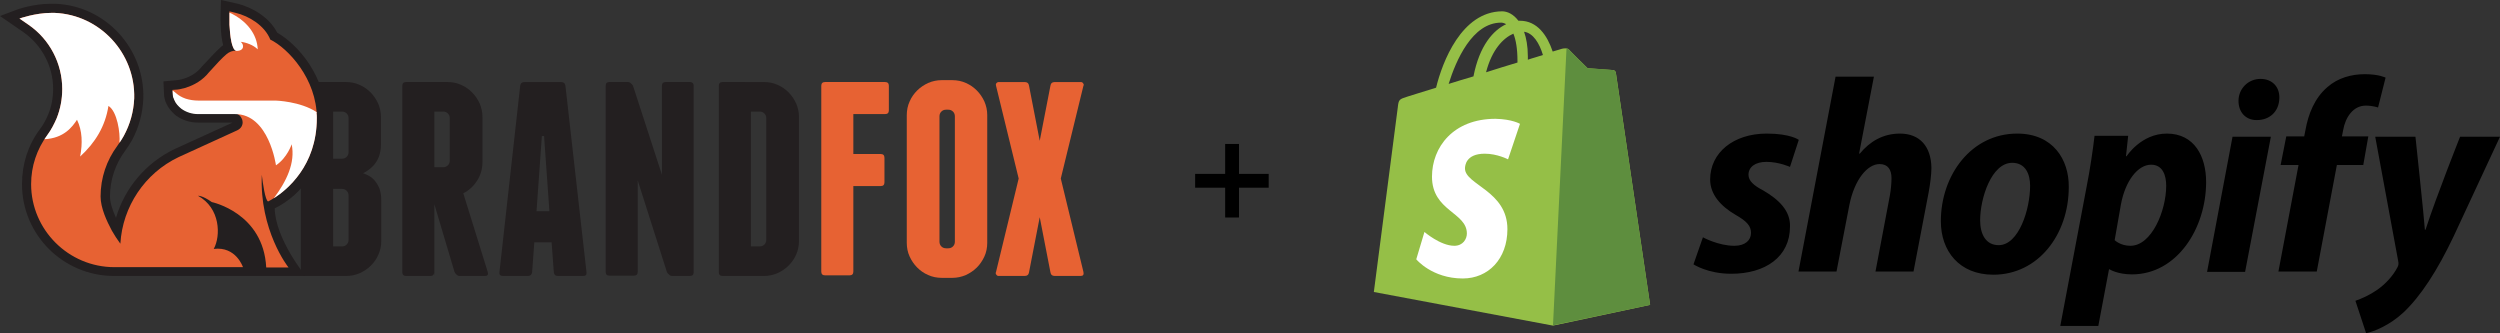 <?xml version="1.0" encoding="utf-8"?>
<!-- Generator: Adobe Illustrator 23.0.6, SVG Export Plug-In . SVG Version: 6.00 Build 0)  -->
<svg version="1.1" id="Layer_1" xmlns="http://www.w3.org/2000/svg" xmlns:xlink="http://www.w3.org/1999/xlink" x="0px" y="0px"
	 viewBox="0 0 795.4 106" style="enable-background:new 0 0 795.4 106;" xml:space="preserve">
<rect x="0" y="0" width="795.4" height="106" fill="#333333" stroke="none"/>
<style type="text/css">
	.st0{fill:#95BF47;}
	.st1{fill:#5E8E3E;}
	.st2{fill:#FFFFFF;}
	.st3{fill-rule:evenodd;clip-rule:evenodd;fill:#231F20;}
	.st4{fill-rule:evenodd;clip-rule:evenodd;fill:#E76233;}
	.st5{fill-rule:evenodd;clip-rule:evenodd;fill:#FFFFFF;}
	.st6{fill-rule:evenodd;clip-rule:evenodd;}
</style>
<g>
	<path class="st0" d="M514.1,23.1c-0.1-0.5-0.5-0.8-0.9-0.8s-8.1-0.6-8.1-0.6s-5.4-5.3-5.9-5.9c-0.6-0.6-1.7-0.4-2.2-0.3
		c-0.1,0-1.2,0.4-3,0.9c-1.7-5.1-4.9-9.8-10.4-9.8h-0.5c-1.6-2.1-3.5-3-5.2-3c-12.9,0.1-19,16.1-21,24.3c-5,1.5-8.5,2.7-9,2.8
		c-2.8,0.9-2.9,0.9-3.2,3.6c-0.3,2.1-7.6,58.6-7.6,58.6l57,10.7L525,97C525,96.9,514.2,23.7,514.1,23.1z M490.9,17.5
		c-1.4,0.5-3.1,0.9-4.8,1.5v-1.1c0-3.2-0.5-5.8-1.2-7.8C487.8,10.5,489.8,13.8,490.9,17.5z M481.5,10.7c0.8,2,1.3,4.8,1.3,8.7v0.5
		c-3.1,0.9-6.5,2-10,3.1C474.7,15.7,478.3,12.1,481.5,10.7z M477.6,7.2c0.5,0,1.1,0.2,1.6,0.5c-4.1,1.9-8.5,6.8-10.4,16.6
		c-2.7,0.8-5.4,1.6-7.9,2.4C463.2,19.3,468.4,7.2,477.6,7.2z"/>
	<path class="st1" d="M513.2,22.3c-0.4-0.1-8.1-0.6-8.1-0.6s-5.4-5.3-5.9-5.9c-0.2-0.2-0.5-0.4-0.8-0.4l-4.3,88.1L525,97
		c0,0-10.8-73.3-10.9-73.8C514,22.7,513.6,22.4,513.2,22.3z"/>
	<path class="st2" d="M483.6,39.4l-3.8,11.3c0,0-3.4-1.8-7.4-1.8c-6,0-6.3,3.8-6.3,4.7c0,5.2,13.5,7.1,13.5,19.3
		c0,9.5-6.1,15.7-14.2,15.7c-9.8,0-14.8-6.1-14.8-6.1l2.6-8.7c0,0,5.1,4.4,9.5,4.4c2.8,0,4-2.2,4-3.9c0-6.8-11.1-7.1-11.1-18.1
		c0-9.3,6.7-18.4,20.2-18.4C481.1,37.9,483.6,39.4,483.6,39.4z"/>
	<path d="M561,60.6c-3.1-1.6-4.7-3.1-4.7-5c0-2.5,2.2-4.1,5.7-4.1c4,0,7.5,1.6,7.5,1.6l2.8-8.6c0,0-2.6-2-10.2-2
		c-10.6,0-18,6.1-18,14.6c0,4.8,3.4,8.5,8,11.2c3.7,2.1,5,3.6,5,5.8c0,2.3-1.8,4.1-5.3,4.1c-5.1,0-10-2.7-10-2.7l-3,8.6
		c0,0,4.5,3,12,3c10.9,0,18.7-5.4,18.7-15C569.7,67,565.8,63.4,561,60.6L561,60.6z M604.5,42.5c-5.4,0-9.6,2.5-12.8,6.4l-0.2-0.1
		l4.7-24.4H584l-11.8,62h12.1l4.1-21.2c1.6-8,5.7-13,9.6-13c2.7,0,3.8,1.8,3.8,4.5c0,1.6-0.2,3.7-0.5,5.4l-4.6,24.3h12.1l4.8-25.1
		c0.5-2.7,0.9-5.8,0.9-7.9C614.4,46.6,610.8,42.5,604.5,42.5L604.5,42.5z M641.8,42.5c-14.6,0-24.3,13.2-24.3,27.9
		c0,9.4,5.8,17,16.7,17c14.3,0,24-12.8,24-27.9C658.3,50.8,653.2,42.5,641.8,42.5L641.8,42.5z M635.9,78c-4.1,0-5.9-3.5-5.9-7.9
		c0-7,3.6-18.3,10.2-18.3c4.3,0,5.7,3.7,5.7,7.3C645.9,66.6,642.3,78,635.9,78z M689.4,42.5c-8.2,0-12.8,7.2-12.8,7.2h-0.2l0.7-6.5
		h-10.7c-0.5,4.4-1.5,11.1-2.5,16.1l-8.4,44.4h12.1l3.4-18h0.2c0,0,2.5,1.6,7.1,1.6c14.3,0,23.6-14.6,23.6-29.4
		C701.9,49.8,698.2,42.5,689.4,42.5L689.4,42.5z M677.8,78.2c-3.2,0-5-1.8-5-1.8l2-11.4c1.4-7.5,5.4-12.6,9.6-12.6
		c3.7,0,4.8,3.4,4.8,6.7C689.2,67,684.6,78.2,677.8,78.2z M719.2,25.1c-3.9,0-7,3.1-7,7c0,3.6,2.3,6.1,5.7,6.1h0.2
		c3.8,0,7-2.5,7.1-7C725.3,27.6,722.9,25.1,719.2,25.1L719.2,25.1z M702.2,86.5h12.1l8.2-43h-12.2 M753.5,43.4h-8.4l0.4-2
		c0.7-4.1,3.2-7.8,7.2-7.8c2.2,0,3.9,0.6,3.9,0.6l2.4-9.5c0,0-2.1-1.1-6.6-1.1c-4.3,0-8.6,1.2-11.9,4.1c-4.1,3.5-6.1,8.6-7,13.7
		l-0.4,2h-5.7l-1.8,9.1h5.7l-6.4,33.9h12.2l6.4-33.9h8.4L753.5,43.4L753.5,43.4z M782.7,43.5c0,0-7.6,19.1-11,29.6h-0.2
		c-0.2-3.4-3-29.6-3-29.6h-12.8l7.3,39.5c0.2,0.9,0.1,1.4-0.2,2c-1.4,2.7-3.8,5.4-6.6,7.3c-2.3,1.6-4.8,2.7-6.8,3.4l3.4,10.3
		c2.5-0.5,7.5-2.5,11.9-6.6c5.5-5.2,10.7-13.2,15.9-24.1l14.8-31.8L782.7,43.5L782.7,43.5z"/>
</g>
<g>
	<g>
		<g>
			<path class="st3" d="M118.8,57c0.8,0.8,1.4,1.8,1.9,2.9c0.4,1.1,0.6,2.4,0.6,3.7v13.1c0,1.5-0.3,3-0.9,4.3
				c-0.6,1.4-1.4,2.5-2.4,3.5c-1,1-2.2,1.8-3.5,2.4c-1.4,0.6-2.8,0.9-4.3,0.9H96.9c-0.8,0-1.2-0.4-1.2-1.2V27.3
				c0-0.8,0.4-1.2,1.2-1.2h13.2c1.5,0,3,0.3,4.3,0.9c1.4,0.6,2.5,1.4,3.5,2.4c1,1,1.8,2.2,2.4,3.5c0.6,1.4,0.9,2.8,0.9,4.3V46
				c0,2.7-0.8,5-2.5,6.8c-0.9,0.9-1.9,1.7-3.2,2.3C116.9,55.6,118,56.2,118.8,57L118.8,57z M110.9,37.6L110.9,37.6
				c0-0.6-0.2-1.1-0.6-1.5c-0.4-0.4-0.9-0.6-1.5-0.6H106v15h2.8c0.6,0,1.1-0.2,1.5-0.6c0.4-0.4,0.6-0.9,0.6-1.5V37.6L110.9,37.6z
				 M110.9,62.2L110.9,62.2c0-0.6-0.2-1.1-0.6-1.5c-0.4-0.4-0.9-0.6-1.5-0.6H106v18.3h2.8c0.6,0,1.1-0.2,1.5-0.6
				c0.4-0.4,0.6-0.9,0.6-1.5V62.2z"/>
			<path class="st3" d="M155.2,86.6c0.2,0.8-0.1,1.2-0.9,1.2h-8c-0.4,0-0.7-0.1-1-0.4c-0.3-0.2-0.5-0.5-0.7-0.9L138.2,65v22.8
				l-0.1-0.9c-0.1,0.6-0.5,0.9-1.1,0.9h-7.8c-0.8,0-1.2-0.4-1.2-1.2V27.3c0-0.8,0.4-1.2,1.2-1.2h13.2c1.5,0,3,0.3,4.3,0.9
				c1.4,0.6,2.5,1.4,3.5,2.4c1,1,1.8,2.2,2.4,3.5c0.6,1.4,0.9,2.8,0.9,4.3v14.4c0,2.2-0.6,4.1-1.7,5.9c-1.1,1.7-2.6,3.1-4.4,4
				L155.2,86.6L155.2,86.6z M138.2,53.2L138.2,53.2h2.8c0.6,0,1.1-0.2,1.5-0.6c0.4-0.4,0.6-0.9,0.6-1.5V37.6c0-0.6-0.2-1.1-0.6-1.5
				c-0.4-0.4-0.9-0.6-1.5-0.6h-2.8V53.2z"/>
			<path class="st3" d="M186.6,86.6c0.1,0.8-0.2,1.2-1.1,1.2h-8c-0.8,0-1.2-0.4-1.3-1.2l-0.7-9.5H170l-0.7,9.5
				c-0.1,0.8-0.6,1.2-1.3,1.2h-8c-0.8,0-1.2-0.4-1.1-1.2l6.6-59.3c0.1-0.8,0.6-1.2,1.4-1.2h11.6c0.8,0,1.3,0.4,1.4,1.2L186.6,86.6
				L186.6,86.6z M174.8,67.2L174.8,67.2l-1.7-23.9h-0.7l-1.7,23.9H174.8z"/>
			<path class="st3" d="M220.7,27.3v59.3c0,0.8-0.4,1.2-1.2,1.2h-5.6c-0.4,0-0.7-0.1-1-0.4c-0.3-0.2-0.5-0.5-0.7-0.8l-9.3-29.2v29.1
				c0,0.8-0.4,1.2-1.2,1.2h-7.8c-0.8,0-1.2-0.4-1.2-1.2V27.3c0-0.8,0.4-1.2,1.2-1.2h5.8c0.4,0,0.7,0.1,1,0.4
				c0.3,0.2,0.5,0.5,0.7,0.8l9.2,28.3V27.3c0-0.8,0.4-1.2,1.2-1.2h7.8C220.2,26.1,220.7,26.5,220.7,27.3z"/>
			<path class="st3" d="M243.1,26.1c1.5,0,3,0.3,4.3,0.9c1.4,0.6,2.5,1.4,3.5,2.4c1,1,1.8,2.2,2.4,3.5c0.6,1.4,0.9,2.8,0.9,4.3v39.5
				c0,1.5-0.3,3-0.9,4.3c-0.6,1.4-1.4,2.5-2.4,3.5c-1,1-2.2,1.8-3.5,2.4c-1.4,0.6-2.8,0.9-4.3,0.9h-13.2c-0.8,0-1.2-0.4-1.2-1.2
				V27.3c0-0.8,0.4-1.2,1.2-1.2H243.1L243.1,26.1z M243.8,37.6L243.8,37.6c0-0.6-0.2-1.1-0.6-1.5c-0.4-0.4-0.9-0.6-1.5-0.6h-2.8
				v42.9h2.8c0.6,0,1.1-0.2,1.5-0.6c0.4-0.4,0.6-0.9,0.6-1.5V37.6z"/>
		</g>
		<path class="st4" d="M282.8,27.3v7.8c0,0.8-0.4,1.2-1.2,1.2h-10.1v12.7h8.7c0.8,0,1.2,0.4,1.2,1.2v7.8c0,0.8-0.4,1.2-1.2,1.2h-8.7
			v27.2c0,0.8-0.4,1.2-1.2,1.2h-7.8c-0.8,0-1.2-0.4-1.2-1.2V27.3c0-0.8,0.4-1.2,1.2-1.2h19.1C282.4,26.1,282.8,26.5,282.8,27.3z"/>
		<path class="st4" d="M314.1,77.3c0,1.5-0.3,3-0.9,4.3s-1.4,2.5-2.4,3.5c-1,1-2.2,1.8-3.5,2.4c-1.4,0.6-2.8,0.9-4.3,0.9h-3.4
			c-1.5,0-3-0.3-4.3-0.9c-1.4-0.6-2.5-1.4-3.5-2.4c-1-1-1.8-2.2-2.4-3.5s-0.9-2.8-0.9-4.3V36.6c0-1.5,0.3-3,0.9-4.3
			c0.6-1.4,1.4-2.5,2.4-3.5c1-1,2.2-1.8,3.5-2.4c1.4-0.6,2.8-0.9,4.3-0.9h3.4c1.5,0,3,0.3,4.3,0.9c1.4,0.6,2.5,1.4,3.5,2.4
			c1,1,1.8,2.2,2.4,3.5c0.6,1.4,0.9,2.8,0.9,4.3V77.3L314.1,77.3z M303.8,37L303.8,37c0-0.6-0.2-1.1-0.6-1.5
			c-0.4-0.4-0.9-0.6-1.5-0.6H301c-0.6,0-1.1,0.2-1.5,0.6c-0.4,0.4-0.6,0.9-0.6,1.5v39.9c0,0.6,0.2,1.1,0.6,1.5
			c0.4,0.4,0.9,0.6,1.5,0.6h0.7c0.6,0,1.1-0.2,1.5-0.6c0.4-0.4,0.6-0.9,0.6-1.5V37z"/>
		<path class="st4" d="M343.8,87.8h-8.2c-0.8,0-1.3-0.4-1.4-1.2l-3.4-17.5l-3.4,17.5c-0.1,0.8-0.6,1.2-1.4,1.2h-8.2
			c-0.4,0-0.6-0.1-0.8-0.4c-0.2-0.2-0.3-0.5-0.1-0.9l7.2-29.7l-7.2-29.5c-0.1-0.3-0.1-0.6,0.1-0.8c0.2-0.3,0.5-0.4,0.8-0.4h8.2
			c0.8,0,1.3,0.4,1.4,1.2l3.4,17.5l3.4-17.5c0.1-0.8,0.6-1.2,1.4-1.2h8.2c0.4,0,0.6,0.1,0.8,0.4c0.2,0.3,0.3,0.5,0.1,0.8l-7.2,29.5
			l7.2,29.7C344.9,87.4,344.6,87.8,343.8,87.8z"/>
	</g>
	<g>
		<path class="st3" d="M87.4,66.3c8.7-4.3,16.3-13.8,16.3-28.9c0-12.9-8.8-23.2-15.5-27c-2.6-5.1-8.2-8.1-12.5-9.2L70.3,0l-0.1,3.5
			c0,0.1-0.1,2,0,4.4c0.1,2.4,0.3,4.6,0.8,6.5c-0.3,0.2-0.6,0.4-0.9,0.7c-1.3,1.2-2.9,2.9-5.8,6l-0.6,0.7c-1.8,2-4.2,3-5.8,3.4l0,0
			c-0.8,0.2-1.5,0.3-1.6,0.3l-4.3,0.4l0.2,4.3c0,0.8,0.3,1.5,0.4,2c0.1,0.2,0.2,0.5,0.3,0.7c0.6,1.4,1.7,2.7,3,3.8
			c2,1.5,4.5,2.3,7.1,2.3h11l-18.4,8.4c-9.2,4.4-15.9,12.4-18.7,21.9c-1.2-2.6-1.9-5-1.9-6.8c0-5.3,1.7-10.3,4.8-14.5
			c0.8-1.1,1.5-2.2,2.2-3.4c2.2-4.1,3.4-8.5,3.6-13.2c0.5-16-12.1-29.6-28-30.2c-0.4,0-0.8,0-1.2,0c0,0-0.3,0-0.3,0
			c-5.5,0-10.6,1.8-10.8,1.9L0,5.1l7.4,5.1c5.9,4.1,9.5,10.9,9.5,18c0,2.9-0.5,5.7-1.6,8.3c-0.7,1.6-1.5,3.2-2.6,4.6
			C8.9,46.2,7,52.2,7,58.6c0,16.1,13.1,29.2,29.3,29.2h17.1h27.3h1.1h9.8h5.6C97.2,87.8,87.6,76,87.4,66.3z"/>
		<path class="st4" d="M83.3,55.6c0.3,2.7,1.1,8.2,2,8.5c0,0,15.5-7.3,15.5-26.6c0-12.4-9.2-22.2-14.8-24.9c-1.8-4.5-6.8-7.5-11-8.5
			l-2-0.5c0,0,0,1.9,0,4.2c0.2,3.5,0.6,8,2.2,8.3c0,0,0,0,0,0c-1.2,0-2.3,0.4-3.2,1.2c-1.3,1.1-3,2.9-5.6,5.8l-0.6,0.7
			c-2.3,2.5-5.2,3.7-7.3,4.3l-0.1,0c-0.7,0.2-1.7,0.4-2,0.4l-1.5,0.1l0.1,1.5c0,0.5,0.2,0.9,0.3,1.1c0.1,0.2,0.1,0.4,0.2,0.5
			c0.4,1,1.2,1.9,2.2,2.7c1.5,1.1,3.4,1.7,5.3,1.7h11.8c1,0.1,1.8,0.8,2.2,1.8c0.1,0.3,0.2,0.7,0.2,1c0,1.1-0.6,2-1.6,2.5
			c-0.1,0-0.1,0.1-0.2,0.1l-18.6,8.5C46.1,55.1,39,65.7,38.3,77.5c0,0-0.1-0.1-0.1-0.1c-0.9-1.2-1.8-2.6-2.6-4
			C34,70.4,32,66.2,32,62.5c0-5.9,1.9-11.5,5.4-16.2c0.7-1,1.4-2,2-3.1c2-3.7,3.1-7.6,3.3-11.9C43.1,16.9,31.8,4.7,17.4,4.1
			c-0.4,0-0.7,0-1.1,0C11.2,4.1,6.2,5.9,6.2,5.9l2.9,2c6.7,4.6,10.7,12.3,10.7,20.4c0,3.3-0.6,6.4-1.8,9.4c-0.8,1.8-1.7,3.6-2.9,5.2
			c-3.4,4.6-5.2,10-5.2,15.7c0,14.5,11.9,26.4,26.5,26.4h1.6h27.6h11.7c0,0-2.2-6.7-9.3-5.8c2.3-4.2,2.1-13-5-16.9
			c0,0,1.3-0.2,4.4,2c0,0,16.4,3.4,17.3,20.8h7.1C91.6,84.9,82.5,73.2,83.3,55.6C83.4,55.6,83.3,55.6,83.3,55.6z"/>
		<path class="st5" d="M100.8,35.7c-5.3-3.5-13.1-3.7-13.1-3.7H63.1c-1.4,0-2.7-0.2-4-0.6c-2.6-0.9-3.4-2.2-4.2-2.6l0.1,1.5
			c0,0.5,0.2,0.9,0.3,1.1c0.1,0.2,0.1,0.4,0.2,0.5c0.4,1,1.2,1.9,2.2,2.7c1.5,1.1,3.4,1.7,5.3,1.7h11.8c10.8,0,13,16.3,13,16.3
			c3.6-2.4,5-6.7,5-6.7c1.2,5.9-1.6,11.7-5.7,17.2l0,0c4.1-2.6,13.7-10.3,13.7-25.5c0-0.6,0-1.1-0.1-1.7
			C100.8,35.7,100.8,35.7,100.8,35.7z"/>
		<path class="st5" d="M24.5,38.1c1.7,3.5,1.8,7.5,1,11.7c4.8-4.4,8-9.6,9-16.1c2.8,1.7,3.8,8.7,3.5,11.7c0,0,0.1-0.1,0.1-0.1
			c0.5-0.7,0.9-1.4,1.3-2.1c2-3.7,3.1-7.6,3.3-11.9C43.1,16.9,31.8,4.7,17.4,4.1c-0.4,0-0.7,0-1.1,0C11.2,4.1,6.2,5.9,6.2,5.9l2.9,2
			c6.7,4.6,10.7,12.3,10.7,20.4c0,3.3-0.6,6.4-1.8,9.4c-0.8,1.8-1.7,3.6-2.9,5.2c-0.3,0.4-0.6,0.9-0.9,1.3c0,0,0,0.1-0.1,0.1
			C20.3,44,23,40.4,24.5,38.1z"/>
		<path class="st5" d="M73,4c5.4,2.5,8.8,6.8,9,11.7c-1.4-1.4-3.7-2.2-5.4-2.4c1.1,0.9,1.2,2.9-1.4,2.9c-1.5-0.3-2-4.8-2.2-8.3
			C73,6.1,73,4.6,73,4z"/>
	</g>
</g>
<rect x="389.8" y="45.8" class="st6" width="4.4" height="23.4"/>
<rect x="389.8" y="45.8" transform="matrix(4.648377e-11 -1 1 4.648377e-11 334.447 449.521)" class="st6" width="4.4" height="23.4"/>
</svg>
